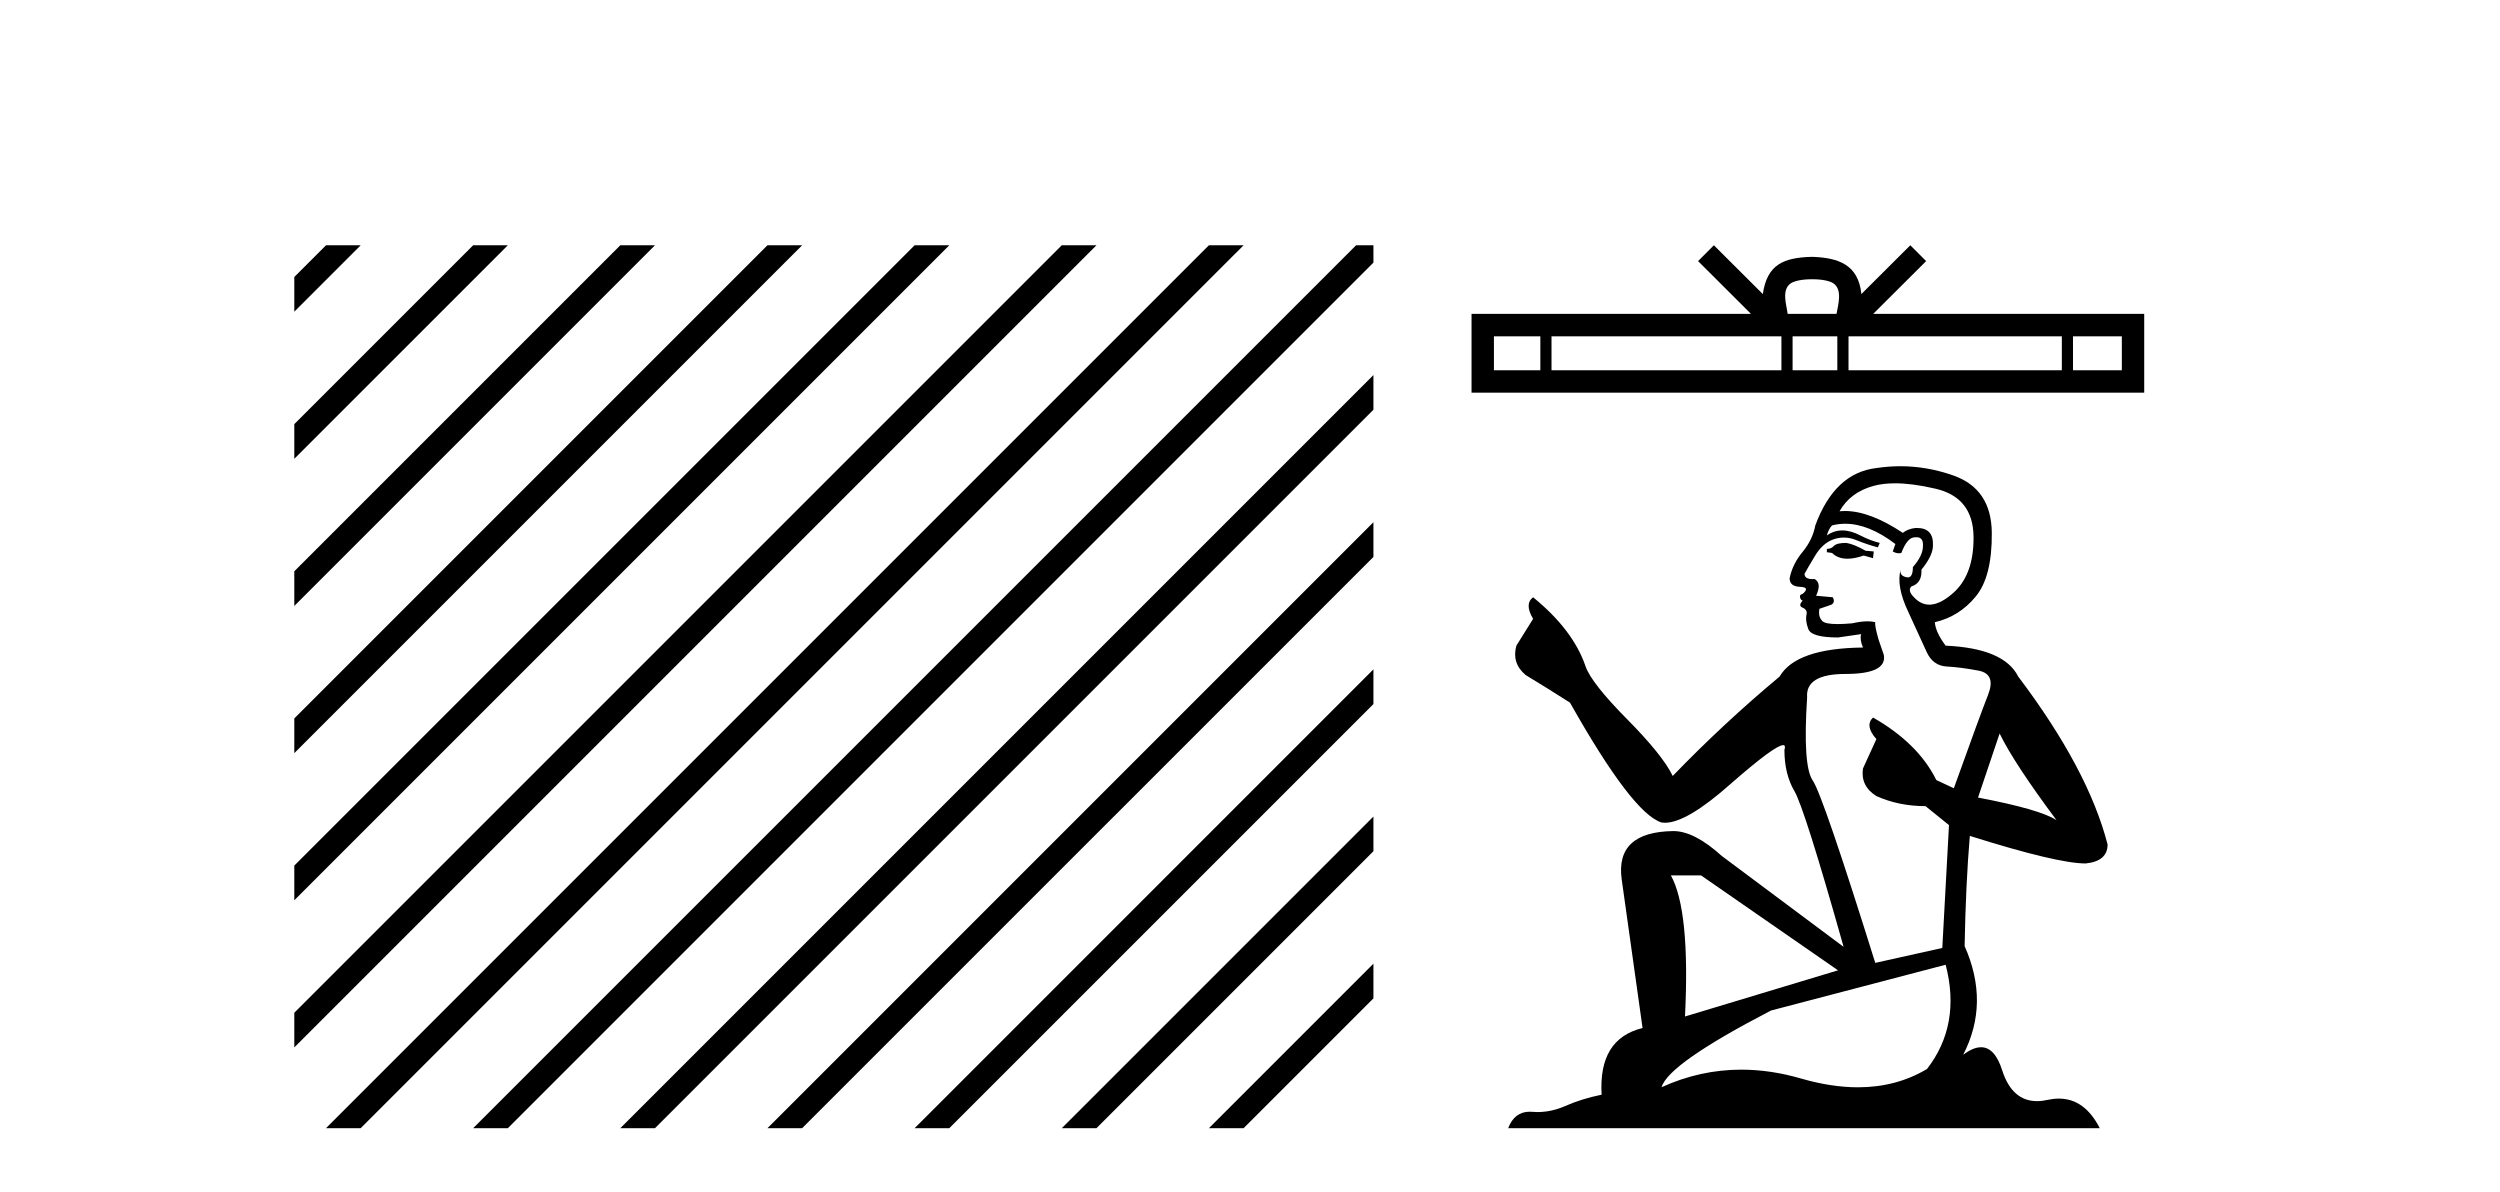 <?xml version='1.0' encoding='UTF-8' standalone='yes'?><svg xmlns='http://www.w3.org/2000/svg' xmlns:xlink='http://www.w3.org/1999/xlink' width='86.0' height='41.0' ><path d='M 11.215 8.437 L 10.124 9.528 L 10.124 10.721 L 12.11 8.735 L 12.408 8.437 ZM 16.277 8.437 L 10.124 14.59 L 10.124 14.59 L 10.124 15.783 L 17.172 8.735 L 17.47 8.437 ZM 21.339 8.437 L 10.124 19.652 L 10.124 19.652 L 10.124 20.845 L 10.124 20.845 L 22.234 8.735 L 22.532 8.437 ZM 26.401 8.437 L 10.124 24.714 L 10.124 24.714 L 10.124 25.907 L 10.124 25.907 L 27.296 8.735 L 27.594 8.437 ZM 31.463 8.437 L 10.124 29.776 L 10.124 29.776 L 10.124 30.969 L 10.124 30.969 L 32.358 8.735 L 32.656 8.437 ZM 36.525 8.437 L 10.124 34.838 L 10.124 34.838 L 10.124 36.031 L 10.124 36.031 L 37.42 8.735 L 37.719 8.437 ZM 41.587 8.437 L 11.513 38.511 L 11.513 38.511 L 11.215 38.809 L 12.408 38.809 L 42.482 8.735 L 42.781 8.437 ZM 46.65 8.437 L 16.575 38.511 L 16.575 38.511 L 16.277 38.809 L 17.47 38.809 L 47.246 9.033 L 47.246 8.437 ZM 47.246 12.902 L 21.637 38.511 L 21.637 38.511 L 21.339 38.809 L 22.532 38.809 L 47.246 14.095 L 47.246 12.902 ZM 47.246 17.964 L 26.7 38.511 L 26.7 38.511 L 26.401 38.809 L 27.594 38.809 L 47.246 19.158 L 47.246 17.964 ZM 47.246 23.026 L 31.762 38.511 L 31.463 38.809 L 32.656 38.809 L 47.246 24.22 L 47.246 23.026 ZM 47.246 28.089 L 36.824 38.511 L 36.525 38.809 L 37.719 38.809 L 47.246 29.282 L 47.246 29.282 L 47.246 28.089 ZM 47.246 33.151 L 41.886 38.511 L 41.587 38.809 L 42.781 38.809 L 47.246 34.344 L 47.246 33.151 Z' style='fill:#000000;stroke:none' /><path d='M 62.336 9.606 C 62.711 9.606 62.937 9.67 63.054 9.736 C 63.394 9.953 63.232 10.473 63.177 10.798 L 61.495 10.798 C 61.454 10.466 61.27 9.959 61.618 9.736 C 61.735 9.67 61.961 9.606 62.336 9.606 ZM 52.988 11.569 L 52.988 12.738 L 51.391 12.738 L 51.391 11.569 ZM 61.281 11.569 L 61.281 12.738 L 53.372 12.738 L 53.372 11.569 ZM 63.204 11.569 L 63.204 12.738 L 61.665 12.738 L 61.665 11.569 ZM 70.927 11.569 L 70.927 12.738 L 63.589 12.738 L 63.589 11.569 ZM 72.991 11.569 L 72.991 12.738 L 71.311 12.738 L 71.311 11.569 ZM 58.957 8.437 L 58.414 8.982 L 60.234 10.798 L 50.621 10.798 L 50.621 13.508 L 73.761 13.508 L 73.761 10.798 L 64.438 10.798 L 66.259 8.982 L 65.714 8.437 L 64.031 10.116 C 63.93 9.098 63.233 8.865 62.336 8.835 C 61.378 8.861 60.79 9.078 60.641 10.116 L 58.957 8.437 Z' style='fill:#000000;stroke:none' /><path d='M 63.51 18.676 Q 63.19 18.676 63.087 18.778 Q 62.998 18.881 62.844 18.881 L 62.844 18.996 L 63.023 19.022 Q 63.222 19.22 63.552 19.22 Q 63.796 19.22 64.112 19.111 L 64.432 19.201 L 64.458 18.97 L 64.176 18.945 Q 63.766 18.714 63.51 18.676 ZM 65.188 16.626 Q 65.779 16.626 66.558 16.806 Q 67.878 17.1 67.89 18.471 Q 67.903 19.828 67.122 20.456 Q 66.709 20.8 66.37 20.8 Q 66.078 20.8 65.841 20.546 Q 65.611 20.315 65.751 20.174 Q 66.123 20.059 66.097 19.598 Q 66.494 19.111 66.494 18.765 Q 66.519 18.162 65.941 18.162 Q 65.917 18.162 65.892 18.163 Q 65.636 18.189 65.457 18.33 Q 64.324 17.578 63.462 17.578 Q 63.369 17.578 63.28 17.587 L 63.28 17.587 Q 63.651 16.934 64.445 16.716 Q 64.769 16.626 65.188 16.626 ZM 68.787 25.233 Q 69.286 26.258 70.746 28.217 Q 70.196 27.846 68.044 27.436 L 68.787 25.233 ZM 63.476 18.017 Q 64.284 18.017 65.201 18.714 L 65.111 18.97 Q 65.219 19.033 65.32 19.033 Q 65.363 19.033 65.406 19.022 Q 65.611 18.484 65.867 18.484 Q 65.897 18.48 65.925 18.48 Q 66.172 18.48 66.149 18.791 Q 66.149 19.111 65.803 19.508 Q 65.803 19.863 65.63 19.863 Q 65.603 19.863 65.572 19.854 Q 65.342 19.803 65.38 19.598 L 65.38 19.598 Q 65.226 20.174 65.649 21.058 Q 66.059 21.954 66.277 22.428 Q 66.494 22.902 66.968 22.928 Q 67.442 22.953 68.057 23.069 Q 68.672 23.184 68.39 23.901 Q 68.108 24.618 67.212 27.116 L 66.61 26.834 Q 65.982 25.566 64.432 24.683 L 64.432 24.683 Q 64.138 24.964 64.548 25.425 L 64.086 26.437 Q 63.997 27.039 64.548 27.385 Q 65.316 27.731 66.238 27.731 L 67.045 28.384 L 66.815 32.61 L 64.509 33.123 Q 62.703 27.346 62.357 26.847 Q 62.012 26.347 62.165 23.991 Q 62.101 23.184 63.485 23.184 Q 64.919 23.184 64.804 22.531 L 64.624 22.006 Q 64.484 21.519 64.509 21.404 Q 64.396 21.373 64.247 21.373 Q 64.022 21.373 63.715 21.442 Q 63.425 21.468 63.214 21.468 Q 62.793 21.468 62.69 21.365 Q 62.537 21.212 62.588 20.943 L 62.998 20.802 Q 63.139 20.725 63.049 20.546 L 62.473 20.494 Q 62.678 20.059 62.421 19.918 Q 62.383 19.921 62.349 19.921 Q 62.076 19.921 62.076 19.739 Q 62.165 19.572 62.434 19.124 Q 62.703 18.676 63.087 18.548 Q 63.26 18.492 63.43 18.492 Q 63.652 18.492 63.869 18.586 Q 64.253 18.74 64.599 18.829 L 64.663 18.676 Q 64.343 18.599 63.997 18.42 Q 63.664 18.247 63.376 18.247 Q 63.087 18.247 62.844 18.42 Q 62.908 18.189 63.023 18.074 Q 63.245 18.017 63.476 18.017 ZM 58.515 30.113 L 63.228 33.379 L 57.964 34.967 Q 58.144 31.317 57.478 30.113 ZM 66.93 33.187 Q 67.468 35.249 66.289 36.773 Q 65.234 37.403 63.913 37.403 Q 63.006 37.403 61.973 37.106 Q 60.915 36.796 59.902 36.796 Q 58.486 36.796 57.158 37.4 Q 57.388 36.594 60.923 34.762 L 66.93 33.187 ZM 65.371 16.038 Q 64.961 16.038 64.548 16.101 Q 63.113 16.268 62.447 18.074 Q 62.357 18.56 62.012 18.983 Q 61.666 19.393 61.563 19.892 Q 61.563 20.174 61.922 20.187 Q 62.281 20.2 62.012 20.43 Q 61.896 20.456 61.922 20.546 Q 61.935 20.635 62.012 20.661 Q 61.845 20.84 62.012 20.904 Q 62.191 20.981 62.14 21.16 Q 62.101 21.353 62.204 21.634 Q 62.306 21.929 63.228 21.929 L 64.022 21.814 L 64.022 21.814 Q 63.971 22.006 64.086 22.275 Q 61.781 22.3 61.218 23.274 Q 59.284 24.887 57.542 26.693 Q 57.196 25.976 55.966 24.734 Q 54.75 23.504 54.545 22.928 Q 54.122 21.673 52.739 20.546 Q 52.432 20.776 52.739 21.288 L 52.163 22.211 Q 51.996 22.813 52.483 23.222 Q 53.226 23.671 54.007 24.17 Q 56.159 27.987 57.158 28.294 Q 57.213 28.303 57.273 28.303 Q 58.033 28.303 59.553 26.949 Q 61.058 25.633 61.339 25.633 Q 61.437 25.633 61.384 25.797 Q 61.384 26.629 61.73 27.218 Q 62.076 27.808 63.42 32.572 L 59.232 29.447 Q 58.285 28.589 57.567 28.589 Q 55.557 28.614 55.787 30.254 L 56.504 35.364 Q 54.98 35.735 55.096 37.657 Q 54.404 37.798 53.828 38.054 Q 53.362 38.255 52.888 38.255 Q 52.788 38.255 52.688 38.246 Q 52.653 38.243 52.62 38.243 Q 52.098 38.243 51.881 38.809 L 72.232 38.809 Q 71.713 37.792 70.825 37.792 Q 70.64 37.792 70.439 37.836 Q 70.245 37.879 70.073 37.879 Q 69.217 37.879 68.877 36.824 Q 68.624 36.025 68.148 36.025 Q 67.876 36.025 67.532 36.286 Q 68.454 34.506 67.583 32.546 Q 67.621 30.42 67.762 28.755 Q 70.772 29.703 71.745 29.703 Q 72.501 29.626 72.501 29.05 Q 71.835 26.463 69.427 23.274 Q 68.941 22.3 66.93 22.211 Q 66.584 21.75 66.558 21.404 Q 67.391 21.212 67.954 20.533 Q 68.531 19.854 68.518 18.33 Q 68.505 16.819 67.199 16.358 Q 66.294 16.038 65.371 16.038 Z' style='fill:#000000;stroke:none' /></svg>